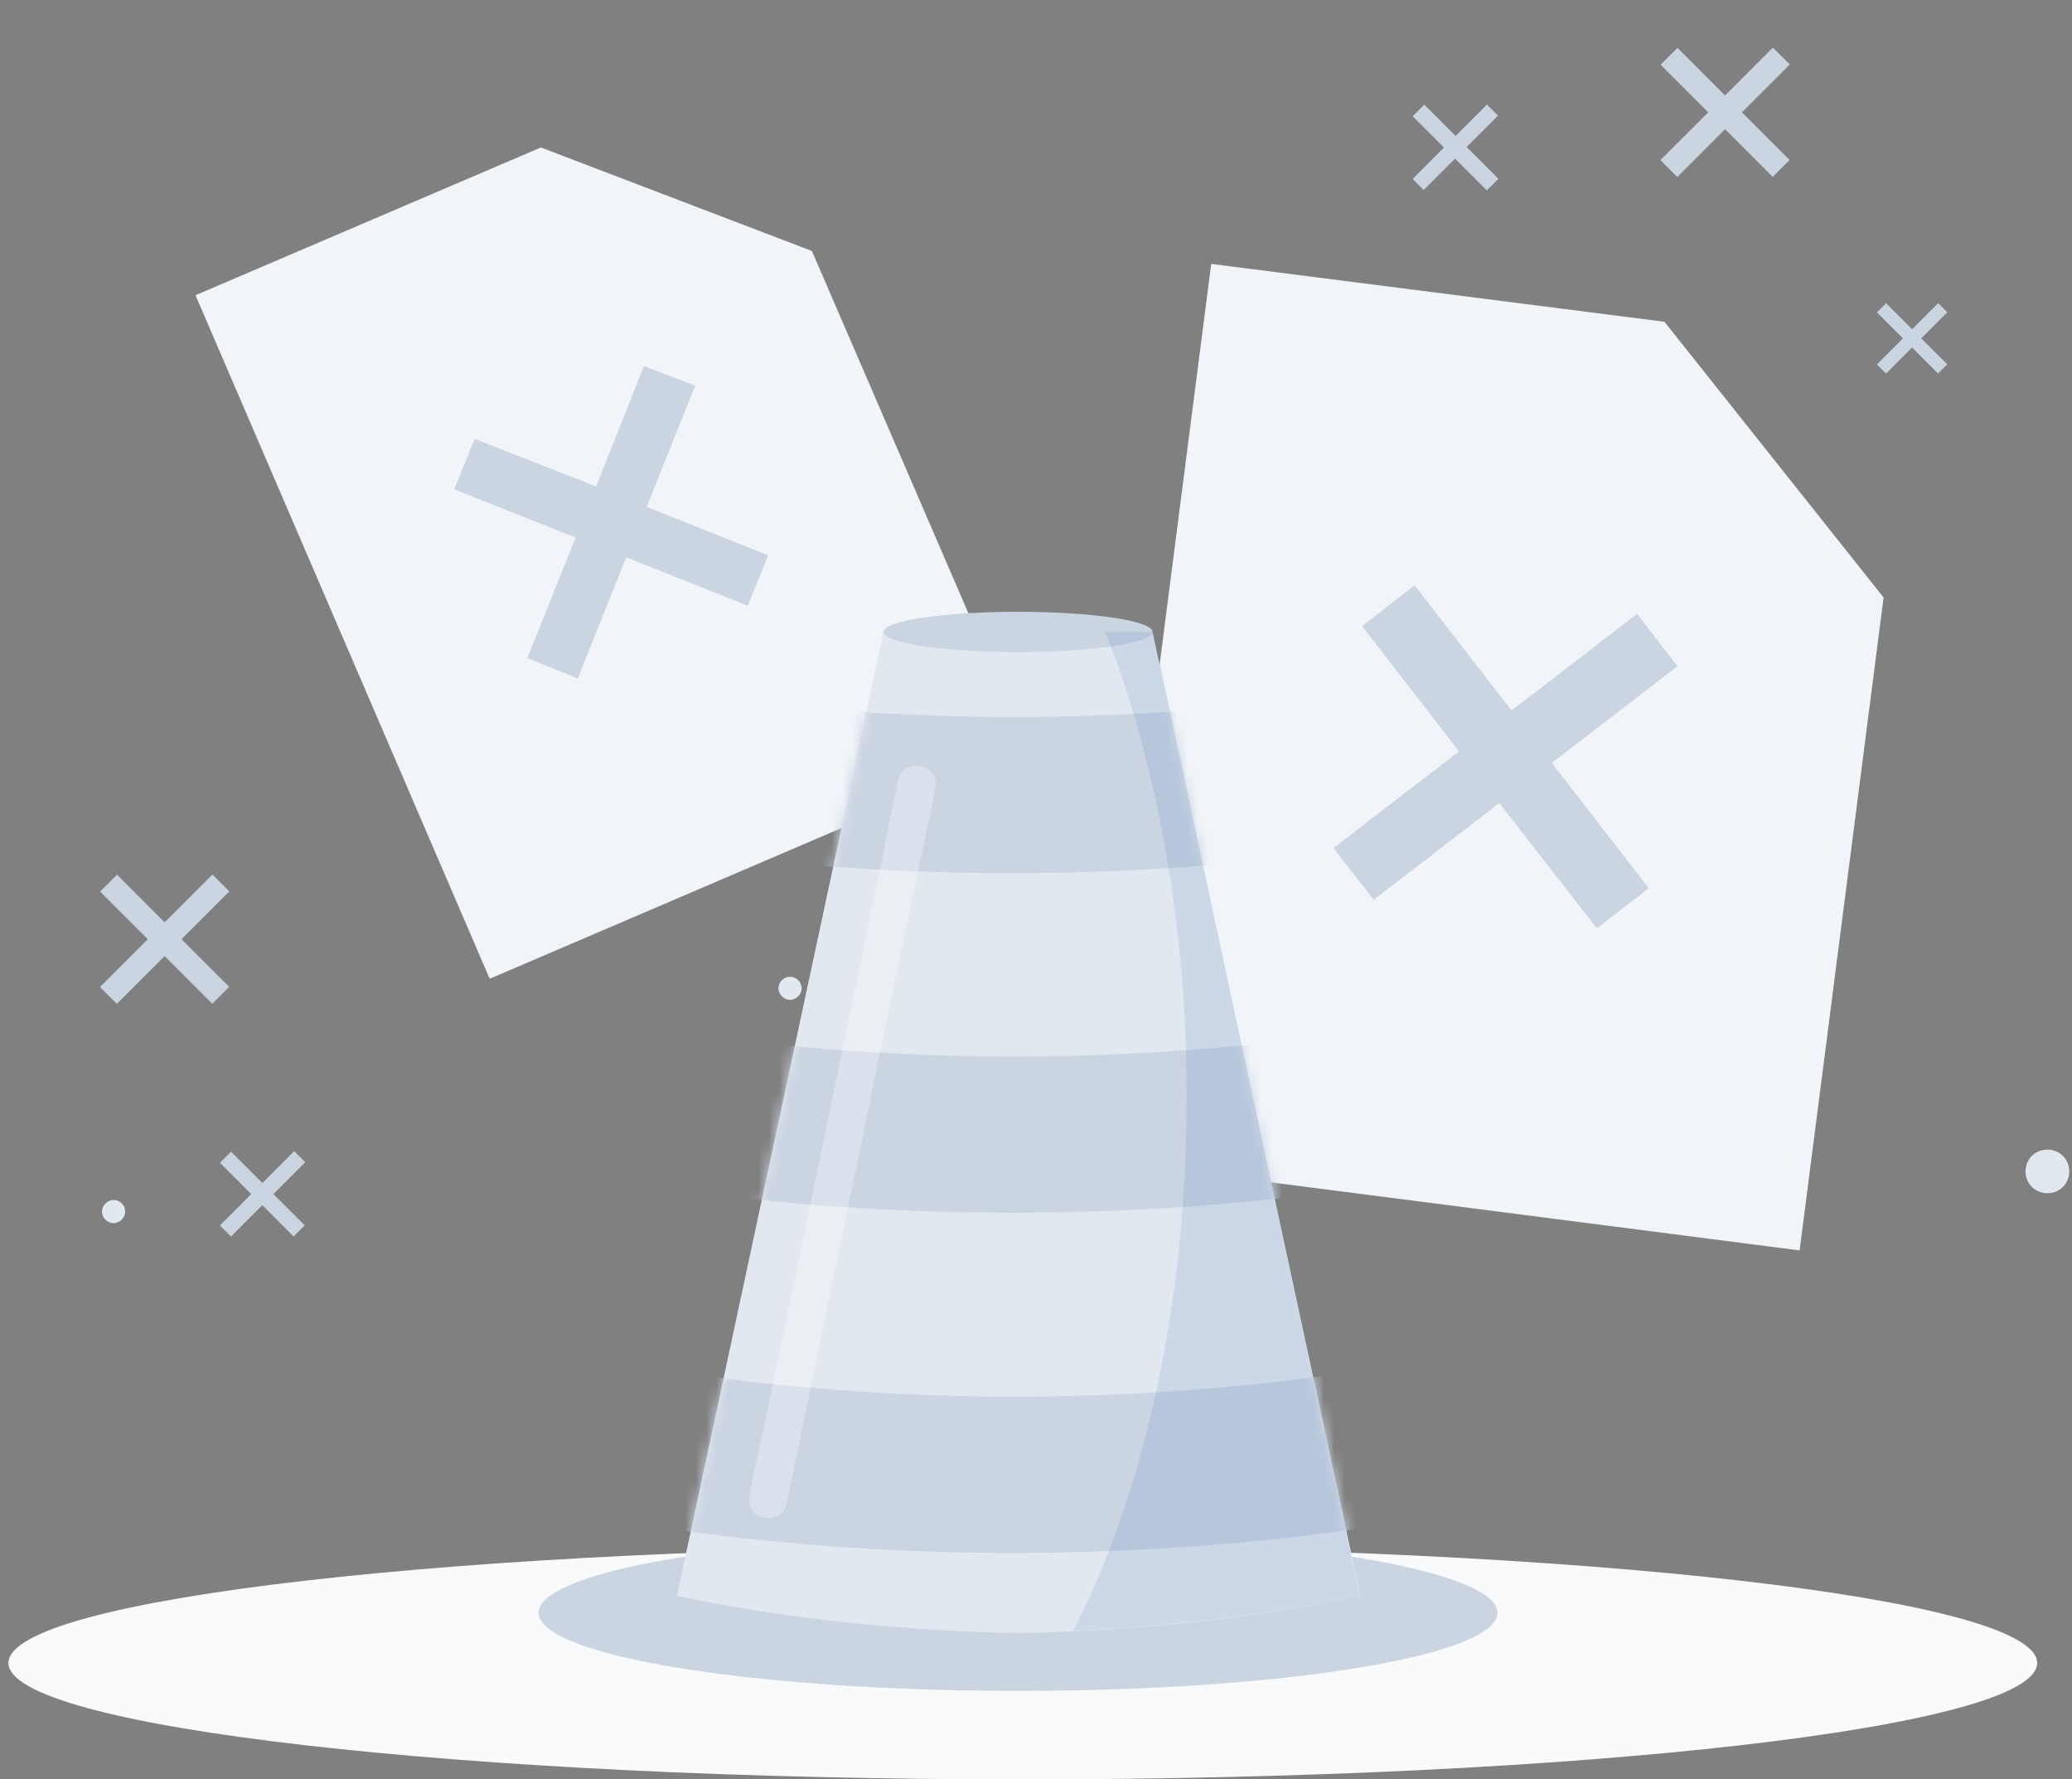<svg width="198" height="170" viewBox="0 0 198 170" fill="none" xmlns="http://www.w3.org/2000/svg">
  <rect x="0" y="0" width="198" height="170" fill="#808080" stroke="none"/>
  <path d="M147.771 72.239C147.771 72.824 147.249 73.345 146.662 73.345C146.075 73.345 145.553 72.824 145.553 72.239C145.553 71.654 146.075 71.133 146.662 71.133C147.249 71.133 147.771 71.654 147.771 72.239Z" fill="#E2E8F0"/>
  <path d="M197.738 111.916C197.738 113.087 196.825 113.997 195.65 113.997C194.476 113.997 193.563 113.087 193.563 111.916C193.563 110.745 194.476 109.834 195.65 109.834C196.825 109.834 197.738 110.745 197.738 111.916Z" fill="#E2E8F0"/>
  <path d="M131.464 83.752C131.464 84.337 130.942 84.858 130.355 84.858C129.768 84.858 129.246 84.337 129.246 83.752C129.246 83.166 129.768 82.646 130.355 82.646C130.942 82.646 131.464 83.166 131.464 83.752Z" fill="#E2E8F0"/>
  <path d="M68.451 72.239C68.451 73.41 67.538 74.32 66.364 74.32C65.189 74.32 64.276 73.41 64.276 72.239C64.276 71.068 65.189 70.158 66.364 70.158C67.538 70.158 68.451 71.133 68.451 72.239Z" fill="#E2E8F0"/>
  <path d="M76.605 94.419C76.605 95.005 76.083 95.525 75.496 95.525C74.909 95.525 74.387 95.005 74.387 94.419C74.387 93.834 74.909 93.314 75.496 93.314C76.083 93.314 76.605 93.834 76.605 94.419Z" fill="#E2E8F0"/>
  <path d="M11.961 115.753C11.961 116.339 11.439 116.859 10.852 116.859C10.265 116.859 9.743 116.339 9.743 115.753C9.743 115.168 10.265 114.647 10.852 114.647C11.505 114.647 11.961 115.168 11.961 115.753Z" fill="#E2E8F0"/>
  <path d="M159.056 30.742L115.743 25.213L104.719 110.81L171.972 119.461L179.995 57.084L159.056 30.742Z" fill="#F1F5F9"/>
  <path d="M160.296 63.654L156.447 58.645L144.444 67.882L135.182 55.914L130.159 59.816L139.422 71.784L127.419 81.02L131.268 85.964L143.27 76.728L152.598 88.695L157.556 84.858L148.293 72.89L160.296 63.654Z" fill="#CBD4E1"/>
  <path d="M51.687 14.09L18.68 28.205L46.794 93.509L98.131 71.524L77.583 23.977L51.687 14.09Z" fill="#F1F5F9"/>
  <path d="M66.429 36.855L61.536 34.969L56.97 46.482L45.359 41.929L43.402 46.742L55.013 51.36L50.382 62.873L55.209 64.824L59.84 53.246L71.451 57.865L73.408 53.051L61.797 48.433L66.429 36.855Z" fill="#CBD4E1"/>
  <path d="M97.739 170C151.274 170 194.672 165.02 194.672 158.877C194.672 152.735 151.274 147.755 97.739 147.755C44.205 147.755 0.807 152.735 0.807 158.877C0.807 165.02 44.205 170 97.739 170Z" fill="#F8FAFC"/>
  <path d="M97.283 161.545C122.584 161.545 143.094 158.204 143.094 154.082C143.094 149.96 122.584 146.619 97.283 146.619C71.982 146.619 51.472 149.96 51.472 154.082C51.472 158.204 71.982 161.545 97.283 161.545Z" fill="#CBD4E1"/>
  <path d="M110.139 60.375H97.283H84.427L64.69 152.457C81.107 156.008 97.343 156.008 97.343 156.008C97.343 156.008 113.579 156.008 129.996 152.457L110.139 60.375Z" fill="#E2E8F0"/>
  <path d="M97.283 62.301C104.383 62.301 110.139 61.439 110.139 60.375C110.139 59.312 104.383 58.449 97.283 58.449C90.183 58.449 84.427 59.312 84.427 60.375C84.427 61.439 90.183 62.301 97.283 62.301Z" fill="#CBD4E1"/>
  <mask id="mask0_2753_952" style="mask-type:luminance" maskUnits="userSpaceOnUse" x="64" y="60" width="66" height="97">
  <path d="M110.139 60.375H97.283H84.427L64.69 152.457C81.107 156.008 97.343 156.008 97.343 156.008C97.343 156.008 113.579 156.008 129.996 152.457L110.139 60.375Z" fill="white"/>
  </mask>
  <g mask="url(#mask0_2753_952)">
  <path d="M96.74 148.364C70.243 148.364 52.377 143.971 51.23 143.67L54.912 129.226L53.041 136.448L54.852 129.226C55.214 129.346 93.42 138.675 140.016 129.166L143.034 143.79C126.073 147.221 110.26 148.364 96.74 148.364Z" fill="#CBD4E1"/>
  <path d="M96.74 115.865C70.243 115.865 52.377 111.471 51.23 111.17L54.912 96.726L53.041 103.948L54.852 96.726C55.214 96.847 93.42 106.175 140.016 96.666L143.034 111.291C126.073 114.721 110.26 115.865 96.74 115.865Z" fill="#CBD4E1"/>
  <path d="M96.74 83.425C70.243 83.425 52.377 79.032 51.23 78.731L54.912 64.287L53.041 71.509L54.852 64.287C55.214 64.407 93.42 73.736 140.016 64.227L143.034 78.851C126.073 82.222 110.26 83.425 96.74 83.425Z" fill="#CBD4E1"/>
  </g>
  <path opacity="0.1" d="M113.398 104.791C113.398 124.832 109.234 142.888 102.534 155.827C108.63 155.526 119.253 154.744 129.936 152.457L110.199 60.375H105.612C110.441 72.532 113.398 88 113.398 104.791Z" fill="#0046A0"/>
  <g opacity="0.3">
  <path d="M85.815 74.579C85.332 76.866 84.849 79.093 84.427 81.38C83.28 86.796 82.193 92.273 81.047 97.69C79.658 104.31 78.27 110.93 76.942 117.49C75.735 123.148 74.588 128.865 73.381 134.522C72.838 137.291 72.114 140.059 71.631 142.828C71.631 142.888 71.631 142.888 71.631 142.948C71.148 145.235 74.709 145.897 75.192 143.61C75.675 141.323 76.158 139.096 76.58 136.809C77.727 131.393 78.813 125.916 79.96 120.5C81.348 113.879 82.737 107.259 84.064 100.699C85.272 95.041 86.418 89.324 87.626 83.667C88.169 80.898 88.893 78.13 89.376 75.361C89.376 75.301 89.376 75.301 89.376 75.241C89.859 72.954 86.298 72.292 85.815 74.579Z" fill="white"/>
  </g>
  <path d="M169.416 4.553L164.85 9.12L160.297 4.566L158.682 6.181L163.236 10.734L158.669 15.3L160.279 16.91L164.845 12.344L169.399 16.897L171.013 15.283L166.46 10.729L171.026 6.163L169.416 4.553Z" fill="#CBD4E1"/>
  <path d="M185.213 28.96L182.722 31.451L180.238 28.967L179.362 29.844L181.846 32.327L179.355 34.818L180.229 35.692L182.719 33.201L185.203 35.685L186.079 34.808L183.596 32.325L186.087 29.834L185.213 28.96Z" fill="#CBD4E1"/>
  <path d="M142.093 9.989L139.095 12.987L136.105 9.998L134.998 11.105L137.988 14.094L134.99 17.093L136.047 18.15L139.045 15.152L142.081 18.188L143.188 17.081L140.152 14.045L143.151 11.047L142.093 9.989Z" fill="#CBD4E1"/>
  <path d="M20.3 83.553L15.734 88.12L11.181 83.566L9.566 85.181L14.12 89.734L9.553 94.3L11.163 95.91L15.729 91.344L20.283 95.897L21.897 94.283L17.344 89.729L21.91 85.163L20.3 83.553Z" fill="#CBD4E1"/>
  <path d="M28.115 109.978L25.071 113.022L22.081 110.032L21.02 111.093L24.01 114.083L21.012 117.081L22.07 118.139L25.068 115.141L28.057 118.13L29.118 117.069L26.129 114.08L29.173 111.035L28.115 109.978Z" fill="#CBD4E1"/>
</svg>
